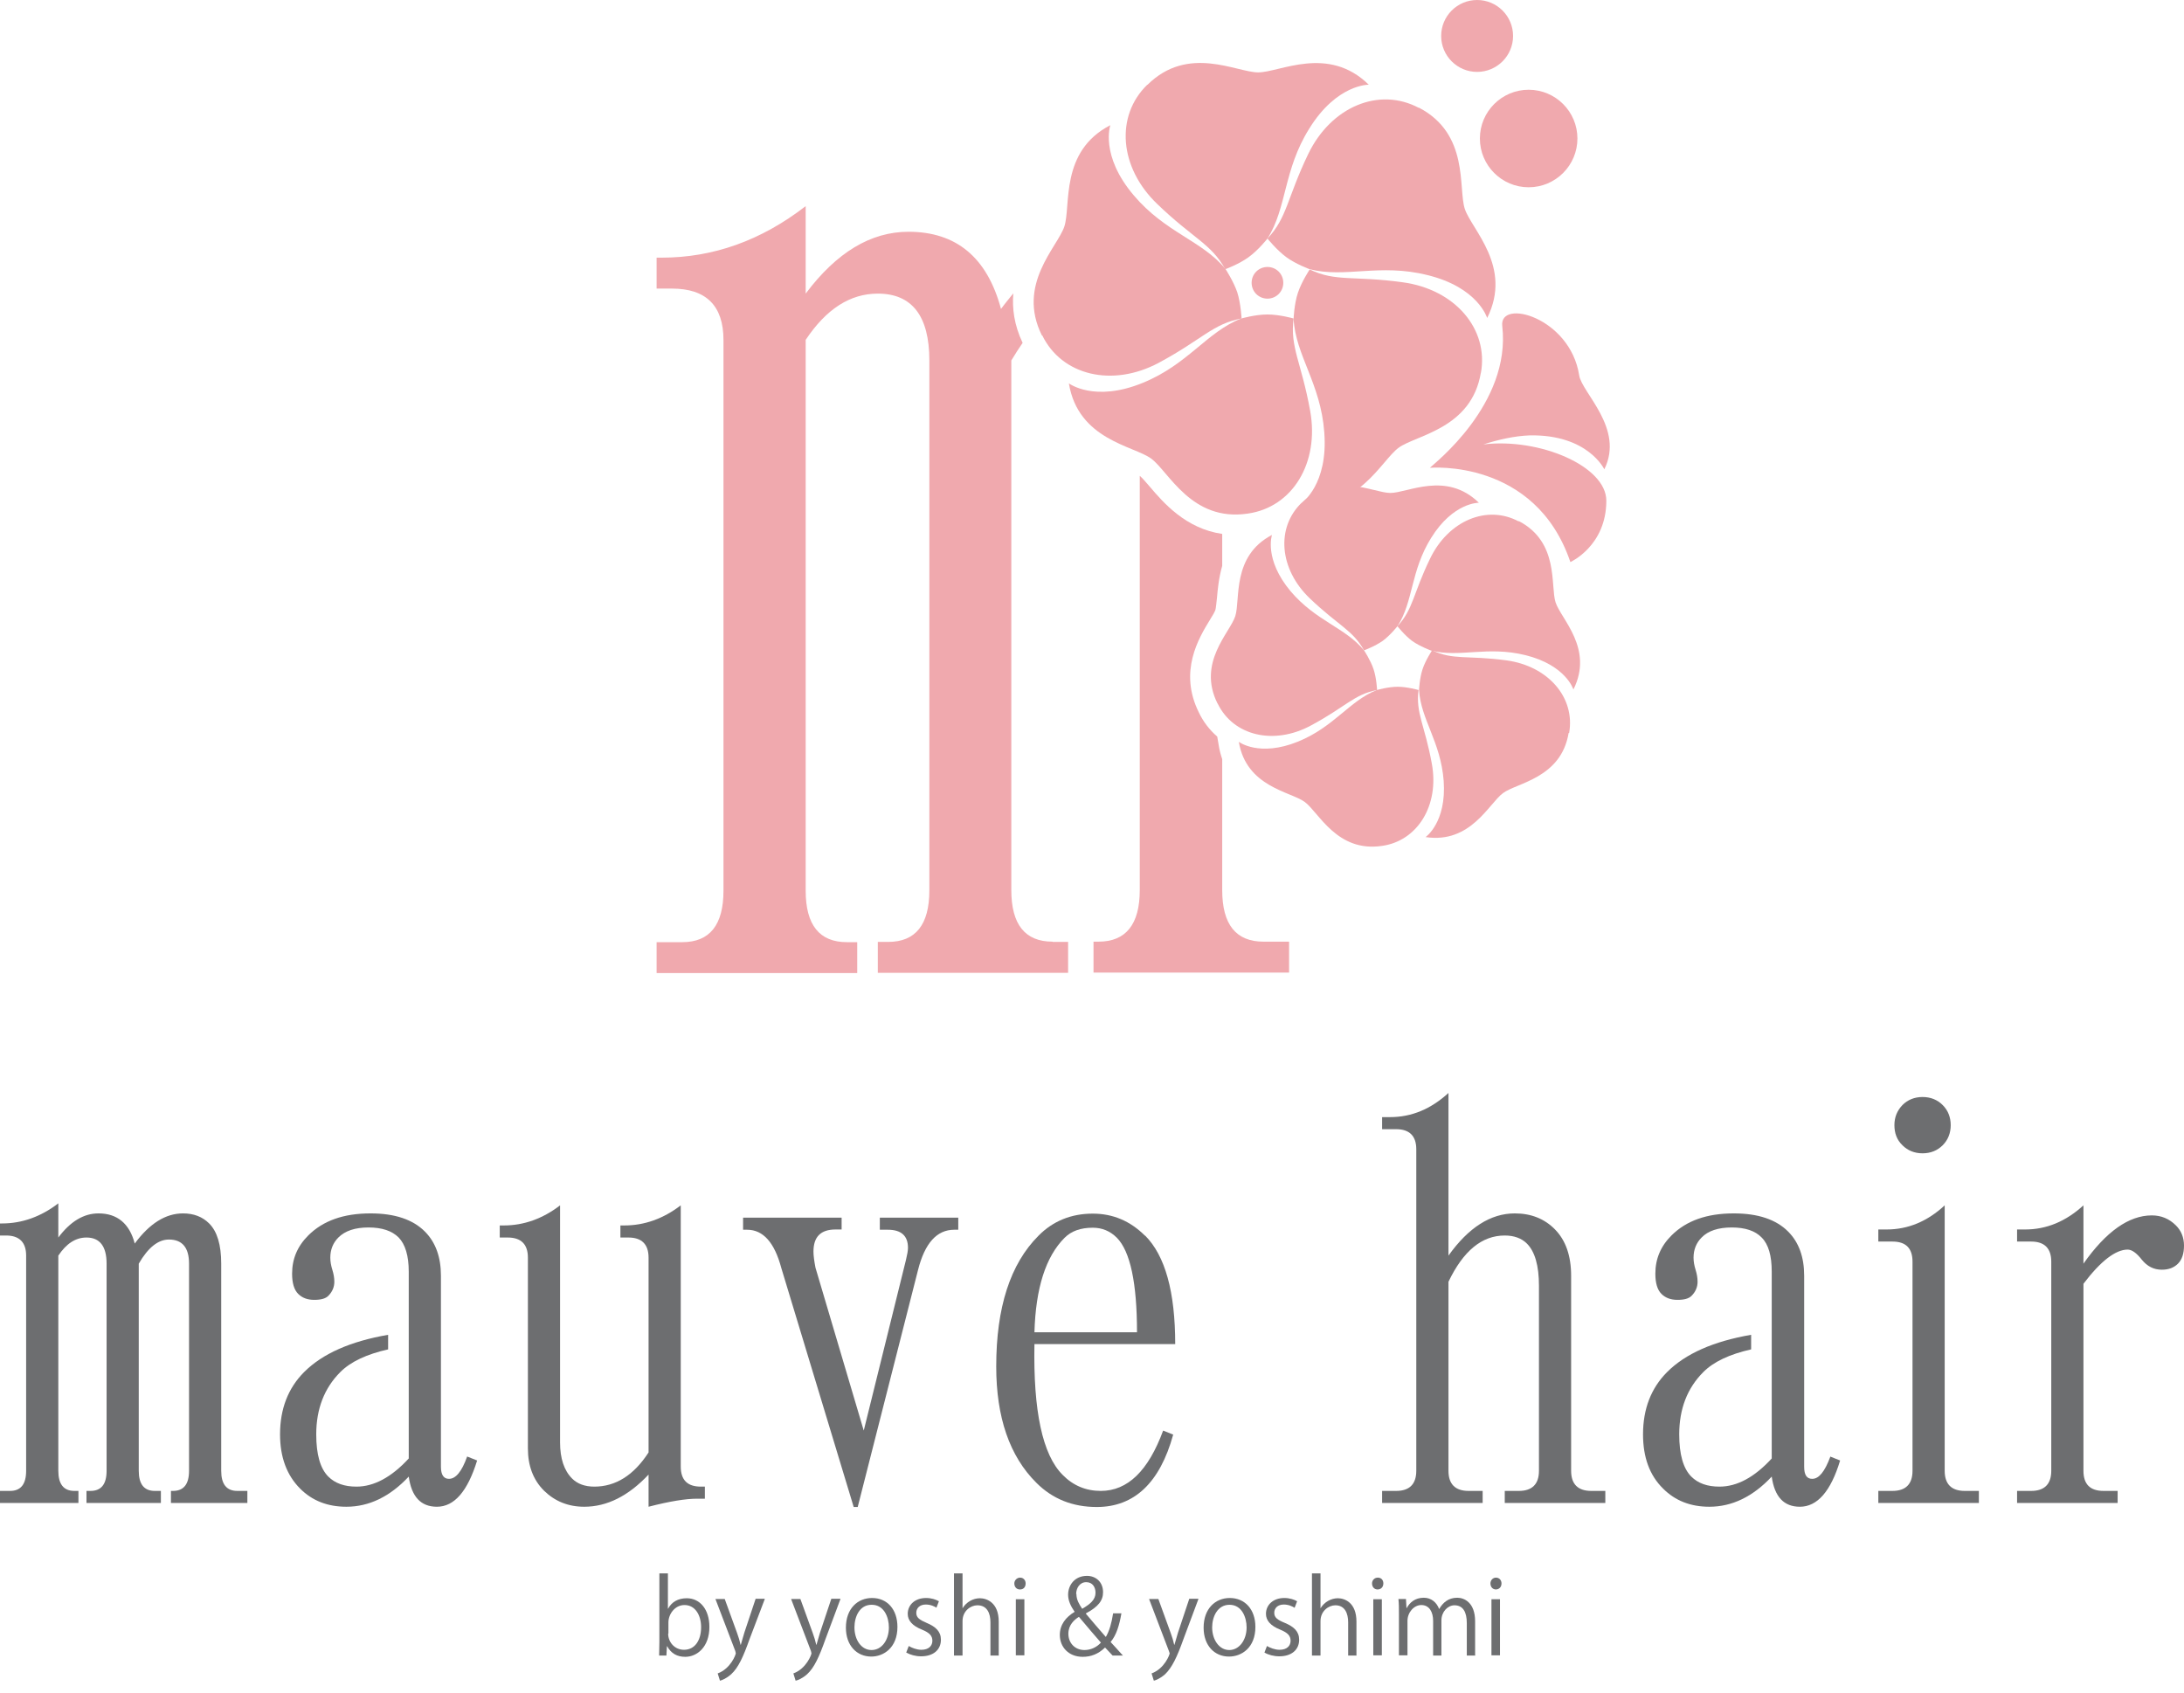 <svg width="129" height="100" viewBox="0 0 129 100" fill="none" xmlns="http://www.w3.org/2000/svg">
<g clip-path="url(#clip0_8_667)">
<path d="M39.466 95.013C39.674 94.627 40.045 94.404 40.565 94.404C41.352 94.404 41.901 95.072 41.901 96.097C41.901 97.299 41.159 97.864 40.476 97.864C40.001 97.864 39.644 97.671 39.407 97.24H39.392L39.362 97.789H38.932C38.932 97.567 38.947 97.24 38.947 96.973V92.934H39.451V95.028L39.466 95.013ZM39.466 96.498C39.466 96.988 39.837 97.448 40.402 97.448C41.04 97.448 41.411 96.898 41.411 96.112C41.411 95.414 41.07 94.805 40.431 94.805C39.852 94.805 39.481 95.354 39.481 95.829V96.483L39.466 96.498Z" fill="#6D6E70"/>
<path d="M45.168 94.463L44.277 96.809C43.891 97.893 43.609 98.502 43.193 98.888C42.911 99.141 42.644 99.245 42.525 99.274L42.391 98.844C43.163 98.561 43.46 97.73 43.46 97.656L43.431 97.522L42.258 94.449H42.807L43.535 96.453C43.624 96.691 43.698 96.943 43.742 97.151H43.757C43.817 96.958 43.891 96.706 43.965 96.438L44.633 94.434H45.168V94.463Z" fill="#6D6E70"/>
<path d="M49.637 94.463L48.761 96.809C48.375 97.893 48.093 98.502 47.677 98.888C47.395 99.141 47.128 99.245 46.994 99.274L46.861 98.844C47.633 98.561 47.93 97.73 47.93 97.656L47.9 97.522L46.727 94.449H47.276L48.004 96.453C48.093 96.691 48.167 96.943 48.212 97.151H48.227C48.286 96.958 48.36 96.706 48.434 96.438L49.103 94.434H49.637V94.463Z" fill="#6D6E70"/>
<path d="M53.008 96.097C53.008 97.329 52.191 97.849 51.463 97.849C50.617 97.849 49.964 97.21 49.964 96.141C49.964 95.013 50.662 94.389 51.508 94.389C52.414 94.389 53.008 95.072 53.008 96.097ZM51.478 94.79C50.766 94.79 50.469 95.503 50.469 96.126C50.469 96.854 50.87 97.463 51.478 97.463C52.087 97.463 52.503 96.869 52.503 96.126C52.503 95.532 52.221 94.79 51.493 94.79" fill="#6D6E70"/>
<path d="M55.324 94.968C55.205 94.894 54.982 94.775 54.685 94.775C54.314 94.775 54.121 94.998 54.121 95.265C54.121 95.547 54.314 95.681 54.73 95.859C55.264 96.082 55.576 96.364 55.576 96.854C55.576 97.448 55.131 97.834 54.403 97.834C54.077 97.834 53.765 97.745 53.527 97.611L53.676 97.225C53.854 97.329 54.136 97.448 54.418 97.448C54.864 97.448 55.072 97.21 55.072 96.913C55.072 96.616 54.893 96.438 54.463 96.26C53.898 96.037 53.616 95.725 53.616 95.325C53.616 94.805 54.032 94.389 54.7 94.389C55.012 94.389 55.279 94.478 55.458 94.582L55.309 94.968H55.324Z" fill="#6D6E70"/>
<path d="M59.006 97.789H58.501V95.829C58.501 95.295 58.308 94.82 57.729 94.82C57.343 94.82 56.853 95.146 56.853 95.755V97.789H56.348V92.934H56.853V94.998C57.076 94.627 57.477 94.404 57.878 94.404C58.279 94.404 58.991 94.656 58.991 95.785V97.804L59.006 97.789Z" fill="#6D6E70"/>
<path d="M60.239 93.884C60.046 93.884 59.912 93.736 59.912 93.528C59.912 93.35 60.06 93.186 60.254 93.186C60.447 93.186 60.58 93.335 60.58 93.528C60.58 93.751 60.447 93.884 60.254 93.884M60.506 97.775H60.001V94.463H60.506V97.775Z" fill="#6D6E70"/>
<path d="M66.237 95.295C66.118 95.993 65.94 96.587 65.599 96.988C65.822 97.225 66.044 97.478 66.326 97.789H65.718C65.584 97.641 65.465 97.522 65.272 97.314C64.871 97.7 64.441 97.864 63.951 97.864C63.104 97.864 62.599 97.27 62.599 96.572C62.599 95.963 62.956 95.518 63.475 95.206C63.238 94.864 63.089 94.538 63.089 94.196C63.089 93.632 63.475 93.082 64.203 93.082C64.723 93.082 65.153 93.439 65.153 94.048C65.153 94.538 64.871 94.909 64.144 95.295V95.325C64.53 95.785 64.99 96.319 65.317 96.691C65.525 96.334 65.658 95.874 65.747 95.295H66.222H66.237ZM65.034 97.032C64.738 96.691 64.233 96.112 63.728 95.503C63.461 95.666 63.104 95.978 63.104 96.498C63.104 97.047 63.49 97.463 64.055 97.463C64.426 97.463 64.782 97.299 65.034 97.017M63.579 94.152C63.579 94.493 63.743 94.76 63.921 95.028C64.396 94.746 64.708 94.493 64.708 94.077C64.708 93.766 64.544 93.454 64.159 93.454C63.772 93.454 63.565 93.81 63.565 94.152" fill="#6D6E70"/>
<path d="M70.781 94.463L69.905 96.809C69.519 97.893 69.222 98.502 68.821 98.888C68.539 99.141 68.271 99.245 68.153 99.274L68.019 98.844C68.791 98.561 69.088 97.73 69.088 97.656L69.043 97.522L67.871 94.449H68.42L69.147 96.453C69.237 96.691 69.311 96.943 69.355 97.151H69.37C69.43 96.958 69.504 96.706 69.578 96.438L70.246 94.434H70.781V94.463Z" fill="#6D6E70"/>
<path d="M74.151 96.097C74.151 97.329 73.335 97.849 72.592 97.849C71.746 97.849 71.093 97.21 71.093 96.141C71.093 95.013 71.79 94.389 72.637 94.389C73.543 94.389 74.151 95.072 74.151 96.097ZM72.622 94.79C71.909 94.79 71.597 95.503 71.597 96.126C71.597 96.854 72.013 97.463 72.607 97.463C73.201 97.463 73.632 96.869 73.632 96.126C73.632 95.532 73.349 94.79 72.622 94.79Z" fill="#6D6E70"/>
<path d="M76.468 94.968C76.349 94.894 76.126 94.775 75.829 94.775C75.458 94.775 75.265 94.998 75.265 95.265C75.265 95.547 75.458 95.681 75.888 95.859C76.423 96.082 76.735 96.364 76.735 96.854C76.735 97.448 76.289 97.834 75.562 97.834C75.235 97.834 74.909 97.745 74.686 97.611L74.834 97.225C75.012 97.329 75.294 97.448 75.577 97.448C76.022 97.448 76.23 97.21 76.23 96.913C76.23 96.616 76.052 96.438 75.621 96.26C75.057 96.037 74.775 95.725 74.775 95.325C74.775 94.805 75.191 94.389 75.859 94.389C76.171 94.389 76.438 94.478 76.616 94.582L76.468 94.968Z" fill="#6D6E70"/>
<path d="M80.135 97.789H79.63V95.829C79.63 95.295 79.437 94.82 78.873 94.82C78.487 94.82 77.997 95.146 77.997 95.755V97.789H77.492V92.934H77.997V94.998C78.22 94.627 78.621 94.404 79.021 94.404C79.422 94.404 80.12 94.656 80.12 95.785V97.804L80.135 97.789Z" fill="#6D6E70"/>
<path d="M81.367 93.884C81.174 93.884 81.041 93.736 81.041 93.528C81.041 93.35 81.174 93.186 81.382 93.186C81.59 93.186 81.709 93.335 81.709 93.528C81.709 93.751 81.56 93.884 81.367 93.884ZM81.62 97.775H81.115V94.463H81.62V97.775Z" fill="#6D6E70"/>
<path d="M87.143 97.789H86.638V95.874C86.638 95.221 86.416 94.82 85.911 94.82C85.51 94.82 85.139 95.206 85.139 95.711V97.789H84.649V95.74C84.649 95.221 84.426 94.805 83.951 94.805C83.52 94.805 83.134 95.236 83.134 95.74V97.775H82.629V95.31C82.629 94.968 82.629 94.731 82.6 94.449H83.045L83.075 94.983H83.09C83.268 94.656 83.58 94.374 84.1 94.374C84.53 94.374 84.857 94.642 85.005 95.043C85.228 94.656 85.555 94.374 86.074 94.374C86.475 94.374 87.129 94.642 87.129 95.77V97.76L87.143 97.789Z" fill="#6D6E70"/>
<path d="M88.361 93.884C88.168 93.884 88.034 93.736 88.034 93.528C88.034 93.35 88.168 93.186 88.361 93.186C88.554 93.186 88.688 93.335 88.688 93.528C88.688 93.751 88.539 93.884 88.346 93.884M88.598 97.775H88.094V94.463H88.598V97.775Z" fill="#6D6E70"/>
<path d="M27.588 86.045C27.276 86.921 26.919 87.351 26.519 87.351C26.207 87.351 26.044 87.114 26.044 86.638V75.354C26.044 74.255 25.732 73.379 25.093 72.741C24.381 72.028 23.311 71.672 21.886 71.672C20.297 71.672 19.08 72.102 18.204 72.978C17.565 73.617 17.253 74.359 17.253 75.235C17.253 75.784 17.372 76.185 17.61 76.423C17.847 76.661 18.159 76.779 18.56 76.779C18.961 76.779 19.228 76.705 19.392 76.542C19.629 76.304 19.748 76.022 19.748 75.71C19.748 75.473 19.703 75.235 19.629 74.998C19.555 74.76 19.51 74.522 19.51 74.285C19.51 73.81 19.674 73.409 19.985 73.097C20.386 72.696 20.98 72.503 21.767 72.503C22.554 72.503 23.148 72.696 23.549 73.097C23.935 73.498 24.143 74.166 24.143 75.116V86.148C23.118 87.262 22.079 87.811 21.055 87.811C20.342 87.811 19.793 87.618 19.392 87.218C18.916 86.742 18.679 85.911 18.679 84.723C18.679 83.223 19.154 81.991 20.104 81.041C20.713 80.432 21.663 79.987 22.925 79.704V78.843C20.698 79.229 19.05 79.957 17.966 81.041C17.016 81.991 16.541 83.223 16.541 84.723C16.541 86.074 16.942 87.143 17.729 87.93C18.441 88.643 19.347 88.999 20.461 88.999C21.797 88.999 23.029 88.405 24.143 87.218C24.306 88.405 24.856 88.999 25.806 88.999C26.831 88.999 27.617 88.094 28.182 86.267L27.588 86.03V86.045Z" fill="#6D6E70"/>
<path d="M108.109 86.045C107.782 86.921 107.441 87.351 107.04 87.351C106.713 87.351 106.565 87.114 106.565 86.638V75.354C106.565 74.255 106.253 73.379 105.614 72.741C104.902 72.028 103.833 71.672 102.407 71.672C100.818 71.672 99.601 72.102 98.725 72.978C98.086 73.617 97.775 74.359 97.775 75.235C97.775 75.784 97.893 76.185 98.131 76.423C98.368 76.661 98.68 76.779 99.081 76.779C99.482 76.779 99.749 76.705 99.913 76.542C100.15 76.304 100.269 76.022 100.269 75.71C100.269 75.473 100.224 75.235 100.15 74.998C100.076 74.76 100.031 74.522 100.031 74.285C100.031 73.81 100.195 73.409 100.507 73.097C100.893 72.696 101.501 72.503 102.288 72.503C103.075 72.503 103.669 72.696 104.055 73.097C104.456 73.498 104.649 74.166 104.649 75.116V86.148C103.625 87.262 102.6 87.811 101.561 87.811C100.848 87.811 100.299 87.618 99.898 87.218C99.423 86.742 99.185 85.911 99.185 84.723C99.185 83.223 99.66 81.991 100.611 81.041C101.219 80.432 102.17 79.987 103.432 79.704V78.843C101.204 79.229 99.556 79.957 98.472 81.041C97.522 81.991 97.047 83.223 97.047 84.723C97.047 86.074 97.433 87.143 98.235 87.93C98.948 88.643 99.853 88.999 100.967 88.999C102.303 88.999 103.536 88.405 104.649 87.218C104.813 88.405 105.362 88.999 106.312 88.999C107.337 88.999 108.138 88.094 108.688 86.267L108.094 86.03L108.109 86.045Z" fill="#6D6E70"/>
<path d="M3.445 73.097C4.157 72.147 4.944 71.672 5.82 71.672C6.919 71.672 7.647 72.266 7.959 73.453C8.835 72.266 9.785 71.672 10.809 71.672C11.433 71.672 11.953 71.865 12.354 72.266C12.829 72.741 13.066 73.528 13.066 74.641V86.876C13.066 87.663 13.378 88.064 14.017 88.064H14.611V88.777H10.097V88.064H10.216C10.854 88.064 11.166 87.663 11.166 86.876V74.641C11.166 73.691 10.765 73.216 9.978 73.216C9.339 73.216 8.746 73.691 8.196 74.641V86.876C8.196 87.663 8.508 88.064 9.146 88.064H9.503V88.777H5.108V88.064H5.345C5.984 88.064 6.296 87.663 6.296 86.876V74.641C6.296 73.617 5.895 73.097 5.108 73.097C4.469 73.097 3.92 73.453 3.445 74.166V86.876C3.445 87.663 3.757 88.064 4.395 88.064H4.633V88.777H0V88.064H0.594C1.232 88.064 1.544 87.663 1.544 86.876V74.166C1.544 73.379 1.143 72.978 0.356 72.978H0V72.266H0.119C1.307 72.266 2.42 71.865 3.445 71.078V73.097Z" fill="#6D6E70"/>
<path d="M33.081 85.198C33.081 86.148 33.319 86.861 33.794 87.336C34.106 87.648 34.551 87.811 35.101 87.811C36.363 87.811 37.432 87.143 38.308 85.792V74.285C38.308 73.498 37.907 73.097 37.12 73.097H36.645V72.384H36.883C38.07 72.384 39.184 71.983 40.209 71.197V86.624C40.209 87.425 40.609 87.811 41.396 87.811H41.634V88.524H41.159C40.52 88.524 39.57 88.673 38.308 88.999V87.099C37.12 88.361 35.858 88.999 34.507 88.999C33.557 88.999 32.77 88.673 32.131 88.049C31.493 87.411 31.181 86.579 31.181 85.555V74.285C31.181 73.498 30.78 73.097 29.993 73.097H29.518V72.384H29.756C30.943 72.384 32.057 71.983 33.081 71.197V85.198Z" fill="#6D6E70"/>
<path d="M85.555 74.166C86.742 72.503 88.049 71.672 89.475 71.672C90.425 71.672 91.227 71.983 91.85 72.622C92.474 73.26 92.8 74.166 92.8 75.354V86.876C92.8 87.663 93.201 88.064 93.988 88.064H94.82V88.777H88.88V88.064H89.712C90.499 88.064 90.9 87.663 90.9 86.876V75.948C90.9 74.76 90.662 73.928 90.187 73.453C89.875 73.142 89.43 72.978 88.88 72.978C87.529 72.978 86.431 73.884 85.555 75.71V86.876C85.555 87.663 85.956 88.064 86.742 88.064H87.574V88.777H81.635V88.064H82.466C83.253 88.064 83.654 87.663 83.654 86.876V67.885C83.654 67.098 83.253 66.698 82.466 66.698H81.635V65.985H82.11C83.372 65.985 84.515 65.51 85.555 64.559V74.166Z" fill="#6D6E70"/>
<path d="M114.865 86.876C114.865 87.663 115.266 88.064 116.052 88.064H116.884V88.777H110.945V88.064H111.776C112.563 88.064 112.964 87.663 112.964 86.876V74.522C112.964 73.736 112.578 73.335 111.776 73.335H110.945V72.622H111.435C112.697 72.622 113.84 72.147 114.865 71.197V86.876ZM114.746 65.272C115.058 65.584 115.221 65.985 115.221 66.46C115.221 66.935 115.058 67.336 114.746 67.648C114.434 67.96 114.033 68.123 113.558 68.123C113.083 68.123 112.682 67.96 112.37 67.648C112.044 67.336 111.895 66.935 111.895 66.46C111.895 65.985 112.058 65.599 112.37 65.272C112.682 64.96 113.083 64.797 113.558 64.797C114.033 64.797 114.434 64.96 114.746 65.272Z" fill="#6D6E70"/>
<path d="M123.061 74.641C124.397 72.741 125.748 71.79 127.099 71.79C127.649 71.79 128.124 71.983 128.525 72.384C128.837 72.696 129 73.097 129 73.572C129 74.047 128.881 74.404 128.644 74.641C128.406 74.879 128.094 74.998 127.693 74.998C127.218 74.998 126.832 74.805 126.506 74.404C126.194 74.003 125.912 73.81 125.674 73.81C124.961 73.81 124.085 74.478 123.061 75.829V86.876C123.061 87.663 123.447 88.064 124.249 88.064H125.08V88.777H119.141V88.064H119.972C120.759 88.064 121.16 87.663 121.16 86.876V74.522C121.16 73.736 120.759 73.335 119.972 73.335H119.141V72.622H119.616C120.878 72.622 122.021 72.147 123.061 71.197V74.641Z" fill="#6D6E70"/>
<path d="M49.711 71.909V72.622H49.355C48.479 72.622 48.048 73.052 48.048 73.928C48.048 74.166 48.093 74.493 48.167 74.879L51.018 84.5L53.512 74.418C53.587 74.107 53.631 73.869 53.631 73.706C53.631 72.993 53.23 72.637 52.443 72.637H51.968V71.924H56.601V72.637H56.363C55.339 72.637 54.626 73.424 54.225 75.012L50.662 89.014H50.424L46.148 74.894C45.747 73.394 45.079 72.637 44.129 72.637H43.891V71.924H49.711V71.909Z" fill="#6D6E70"/>
<path d="M67.633 72.978C68.821 74.166 69.415 76.304 69.415 79.393H61.1C61.026 83.342 61.575 85.926 62.763 87.114C63.386 87.752 64.144 88.064 65.02 88.064C66.608 88.064 67.826 86.876 68.702 84.5L69.296 84.738C68.509 87.589 66.995 89.014 64.782 89.014C63.357 89.014 62.169 88.539 61.219 87.589C59.63 86.015 58.843 83.713 58.843 80.714C58.843 77.225 59.674 74.656 61.337 72.993C62.199 72.117 63.282 71.686 64.545 71.686C65.732 71.686 66.757 72.117 67.633 72.993M62.882 73.112C61.768 74.225 61.174 76.082 61.1 78.695H67.158C67.158 75.77 66.757 73.914 65.97 73.112C65.569 72.711 65.094 72.518 64.545 72.518C63.832 72.518 63.282 72.711 62.882 73.112Z" fill="#6D6E70"/>
<path d="M62.169 55.621C60.55 55.621 59.734 54.611 59.734 52.577V21.292C59.956 20.921 60.179 20.579 60.402 20.253C59.897 19.184 59.778 18.204 59.853 17.328C59.853 17.328 59.363 17.922 59.125 18.248C58.308 15.204 56.482 13.69 53.661 13.69C51.434 13.69 49.414 14.908 47.588 17.343V12.175C44.96 14.21 42.124 15.219 39.08 15.219H38.783V17.046H39.689C41.708 17.046 42.733 18.055 42.733 20.089V52.607C42.733 54.641 41.916 55.651 40.298 55.651H38.783V57.477H50.632V55.651H50.023C48.405 55.651 47.588 54.641 47.588 52.607V20.075C48.806 18.248 50.216 17.343 51.849 17.343C53.869 17.343 54.893 18.664 54.893 21.292V52.592C54.893 54.626 54.077 55.636 52.458 55.636H51.849V57.462H63.089V55.636H62.184L62.169 55.621Z" fill="#F0A9AE"/>
<path d="M87.618 26.251C88.495 25.969 89.46 25.747 90.365 25.717C93.795 25.657 94.76 27.721 94.76 27.721C95.963 25.301 93.424 23.193 93.276 22.168C92.741 18.738 88.539 17.61 88.732 19.258C89.267 23.861 84.693 27.395 84.456 27.632C84.456 27.632 90.677 27.068 92.756 33.2C92.756 33.2 94.879 32.25 94.879 29.577C94.879 27.528 90.915 25.851 87.618 26.251Z" fill="#F0A9AE"/>
<path d="M89.371 2.123C89.371 3.296 88.42 4.247 87.247 4.247C86.074 4.247 85.124 3.296 85.124 2.123C85.124 0.95 86.074 0 87.247 0C88.42 0 89.371 0.95 89.371 2.123Z" fill="#F0A9AE"/>
<path d="M93.172 8.181C93.172 9.77 91.88 11.062 90.291 11.062C88.702 11.062 87.411 9.77 87.411 8.181C87.411 6.593 88.702 5.301 90.291 5.301C91.88 5.301 93.172 6.593 93.172 8.181Z" fill="#F0A9AE"/>
<path d="M67.781 5.004C70.187 2.628 73.038 4.276 74.315 4.276C75.591 4.276 78.442 2.643 80.848 5.004C80.848 5.004 78.962 4.959 77.329 7.602C75.799 10.052 76.022 12.264 74.864 14.091C74.864 14.091 74.329 14.774 73.75 15.19C73.186 15.605 72.37 15.902 72.37 15.902C71.538 14.388 70.469 14.091 68.361 12.057C66.104 9.904 65.866 6.845 67.767 5.004" fill="#F0A9AE"/>
<path d="M73.928 16.704C73.928 17.224 74.344 17.64 74.864 17.64C75.384 17.64 75.799 17.224 75.799 16.704C75.799 16.184 75.384 15.769 74.864 15.769C74.344 15.769 73.928 16.184 73.928 16.704Z" fill="#F0A9AE"/>
<path d="M61.545 19.822C60.031 16.793 62.466 14.596 62.867 13.378C63.268 12.161 62.585 8.939 65.584 7.394C65.584 7.394 64.96 9.176 66.965 11.537C68.836 13.749 71.004 14.21 72.384 15.887C72.384 15.887 72.859 16.615 73.082 17.268C73.29 17.936 73.335 18.798 73.335 18.812C71.642 19.124 71.018 20.045 68.45 21.426C65.703 22.896 62.718 22.183 61.56 19.807" fill="#F0A9AE"/>
<path d="M73.706 30.335C70.365 30.84 69.029 27.84 67.989 27.083C66.95 26.326 63.683 25.984 63.134 22.643C63.134 22.643 64.634 23.787 67.499 22.614C70.187 21.515 71.286 19.599 73.32 18.812C73.32 18.812 74.151 18.575 74.864 18.575C75.577 18.575 76.408 18.812 76.408 18.812C76.185 20.52 76.868 21.396 77.388 24.277C77.938 27.35 76.334 29.963 73.706 30.335Z" fill="#F0A9AE"/>
<path d="M87.47 22.005C86.921 25.331 83.654 25.687 82.615 26.444C81.575 27.202 80.239 30.201 76.898 29.696C76.898 29.696 78.457 28.627 78.22 25.539C78.012 22.658 76.527 20.995 76.408 18.842C76.408 18.842 76.438 17.966 76.661 17.298C76.883 16.63 77.358 15.917 77.358 15.917C78.903 16.66 79.957 16.273 82.852 16.674C85.941 17.09 87.945 19.436 87.47 22.035" fill="#F0A9AE"/>
<path d="M83.802 6.355C86.802 7.914 86.119 11.121 86.52 12.339C86.921 13.556 89.356 15.754 87.841 18.783C87.841 18.783 87.307 16.971 84.293 16.244C81.486 15.546 79.452 16.437 77.358 15.902C77.358 15.902 76.542 15.605 75.978 15.19C75.413 14.774 74.864 14.091 74.864 14.091C76.037 12.844 76.007 11.73 77.269 9.102C78.621 6.296 81.457 5.123 83.802 6.37" fill="#F0A9AE"/>
<path d="M76.898 29.696C78.828 27.796 81.1 29.117 82.125 29.117C83.149 29.117 85.421 27.81 87.351 29.696C87.351 29.696 85.837 29.666 84.53 31.775C83.312 33.735 83.491 35.502 82.555 36.972C82.555 36.972 82.125 37.521 81.679 37.848C81.219 38.174 80.581 38.412 80.566 38.412C79.897 37.209 79.051 36.957 77.358 35.338C75.562 33.616 75.354 31.166 76.883 29.696" fill="#F0A9AE"/>
<path d="M71.909 41.545C70.707 39.125 72.652 37.373 72.963 36.393C73.275 35.413 72.741 32.844 75.131 31.597C75.131 31.597 74.641 33.022 76.23 34.923C77.73 36.69 79.452 37.061 80.566 38.412C80.566 38.412 80.952 38.991 81.13 39.526C81.308 40.06 81.338 40.758 81.338 40.758C79.987 41.01 79.482 41.753 77.433 42.852C75.235 44.039 72.845 43.46 71.924 41.56" fill="#F0A9AE"/>
<path d="M71.894 43.505C71.449 43.119 71.078 42.644 70.81 42.079C69.608 39.659 70.81 37.684 71.464 36.615C71.597 36.407 71.761 36.125 71.79 36.021C71.82 35.917 71.85 35.591 71.879 35.338C71.924 34.834 71.983 34.151 72.191 33.423V31.537C70.038 31.226 68.717 29.696 67.9 28.731C67.692 28.493 67.47 28.226 67.321 28.107V52.577C67.321 54.596 66.504 55.621 64.886 55.621H64.589V57.447H76.141V55.621H74.626C73.008 55.621 72.191 54.611 72.191 52.577V44.841C72.102 44.574 72.028 44.307 71.983 44.01L71.894 43.49V43.505Z" fill="#F0A9AE"/>
<path d="M81.635 49.964C78.962 50.365 77.893 47.974 77.061 47.365C76.23 46.757 73.617 46.489 73.171 43.817C73.171 43.817 74.374 44.737 76.675 43.802C78.814 42.926 79.704 41.396 81.323 40.758C81.323 40.758 81.991 40.565 82.555 40.565C83.12 40.565 83.788 40.758 83.788 40.758C83.609 42.124 84.159 42.822 84.575 45.123C85.02 47.573 83.728 49.667 81.635 49.964Z" fill="#F0A9AE"/>
<path d="M92.652 43.297C92.207 45.97 89.593 46.237 88.777 46.846C87.945 47.454 86.876 49.845 84.203 49.444C84.203 49.444 85.451 48.583 85.272 46.118C85.094 43.802 83.921 42.495 83.817 40.758C83.817 40.758 83.847 40.06 84.025 39.526C84.203 38.991 84.589 38.412 84.589 38.412C85.837 39.006 86.668 38.694 88.984 39.006C91.449 39.347 93.053 41.203 92.682 43.297" fill="#F0A9AE"/>
<path d="M89.712 30.78C92.103 32.027 91.568 34.596 91.88 35.576C92.192 36.556 94.152 38.308 92.934 40.728C92.934 40.728 92.504 39.288 90.083 38.694C87.841 38.145 86.223 38.857 84.53 38.427C84.53 38.427 83.877 38.189 83.416 37.863C82.971 37.536 82.54 36.987 82.54 36.987C83.476 35.992 83.446 35.101 84.471 32.992C85.555 30.75 87.826 29.8 89.697 30.795" fill="#F0A9AE"/>
</g>
<defs>
<clipPath id="clip0_8_667">
<rect width="129" height="99.289" fill="white"/>
</clipPath>
</defs>
</svg>
